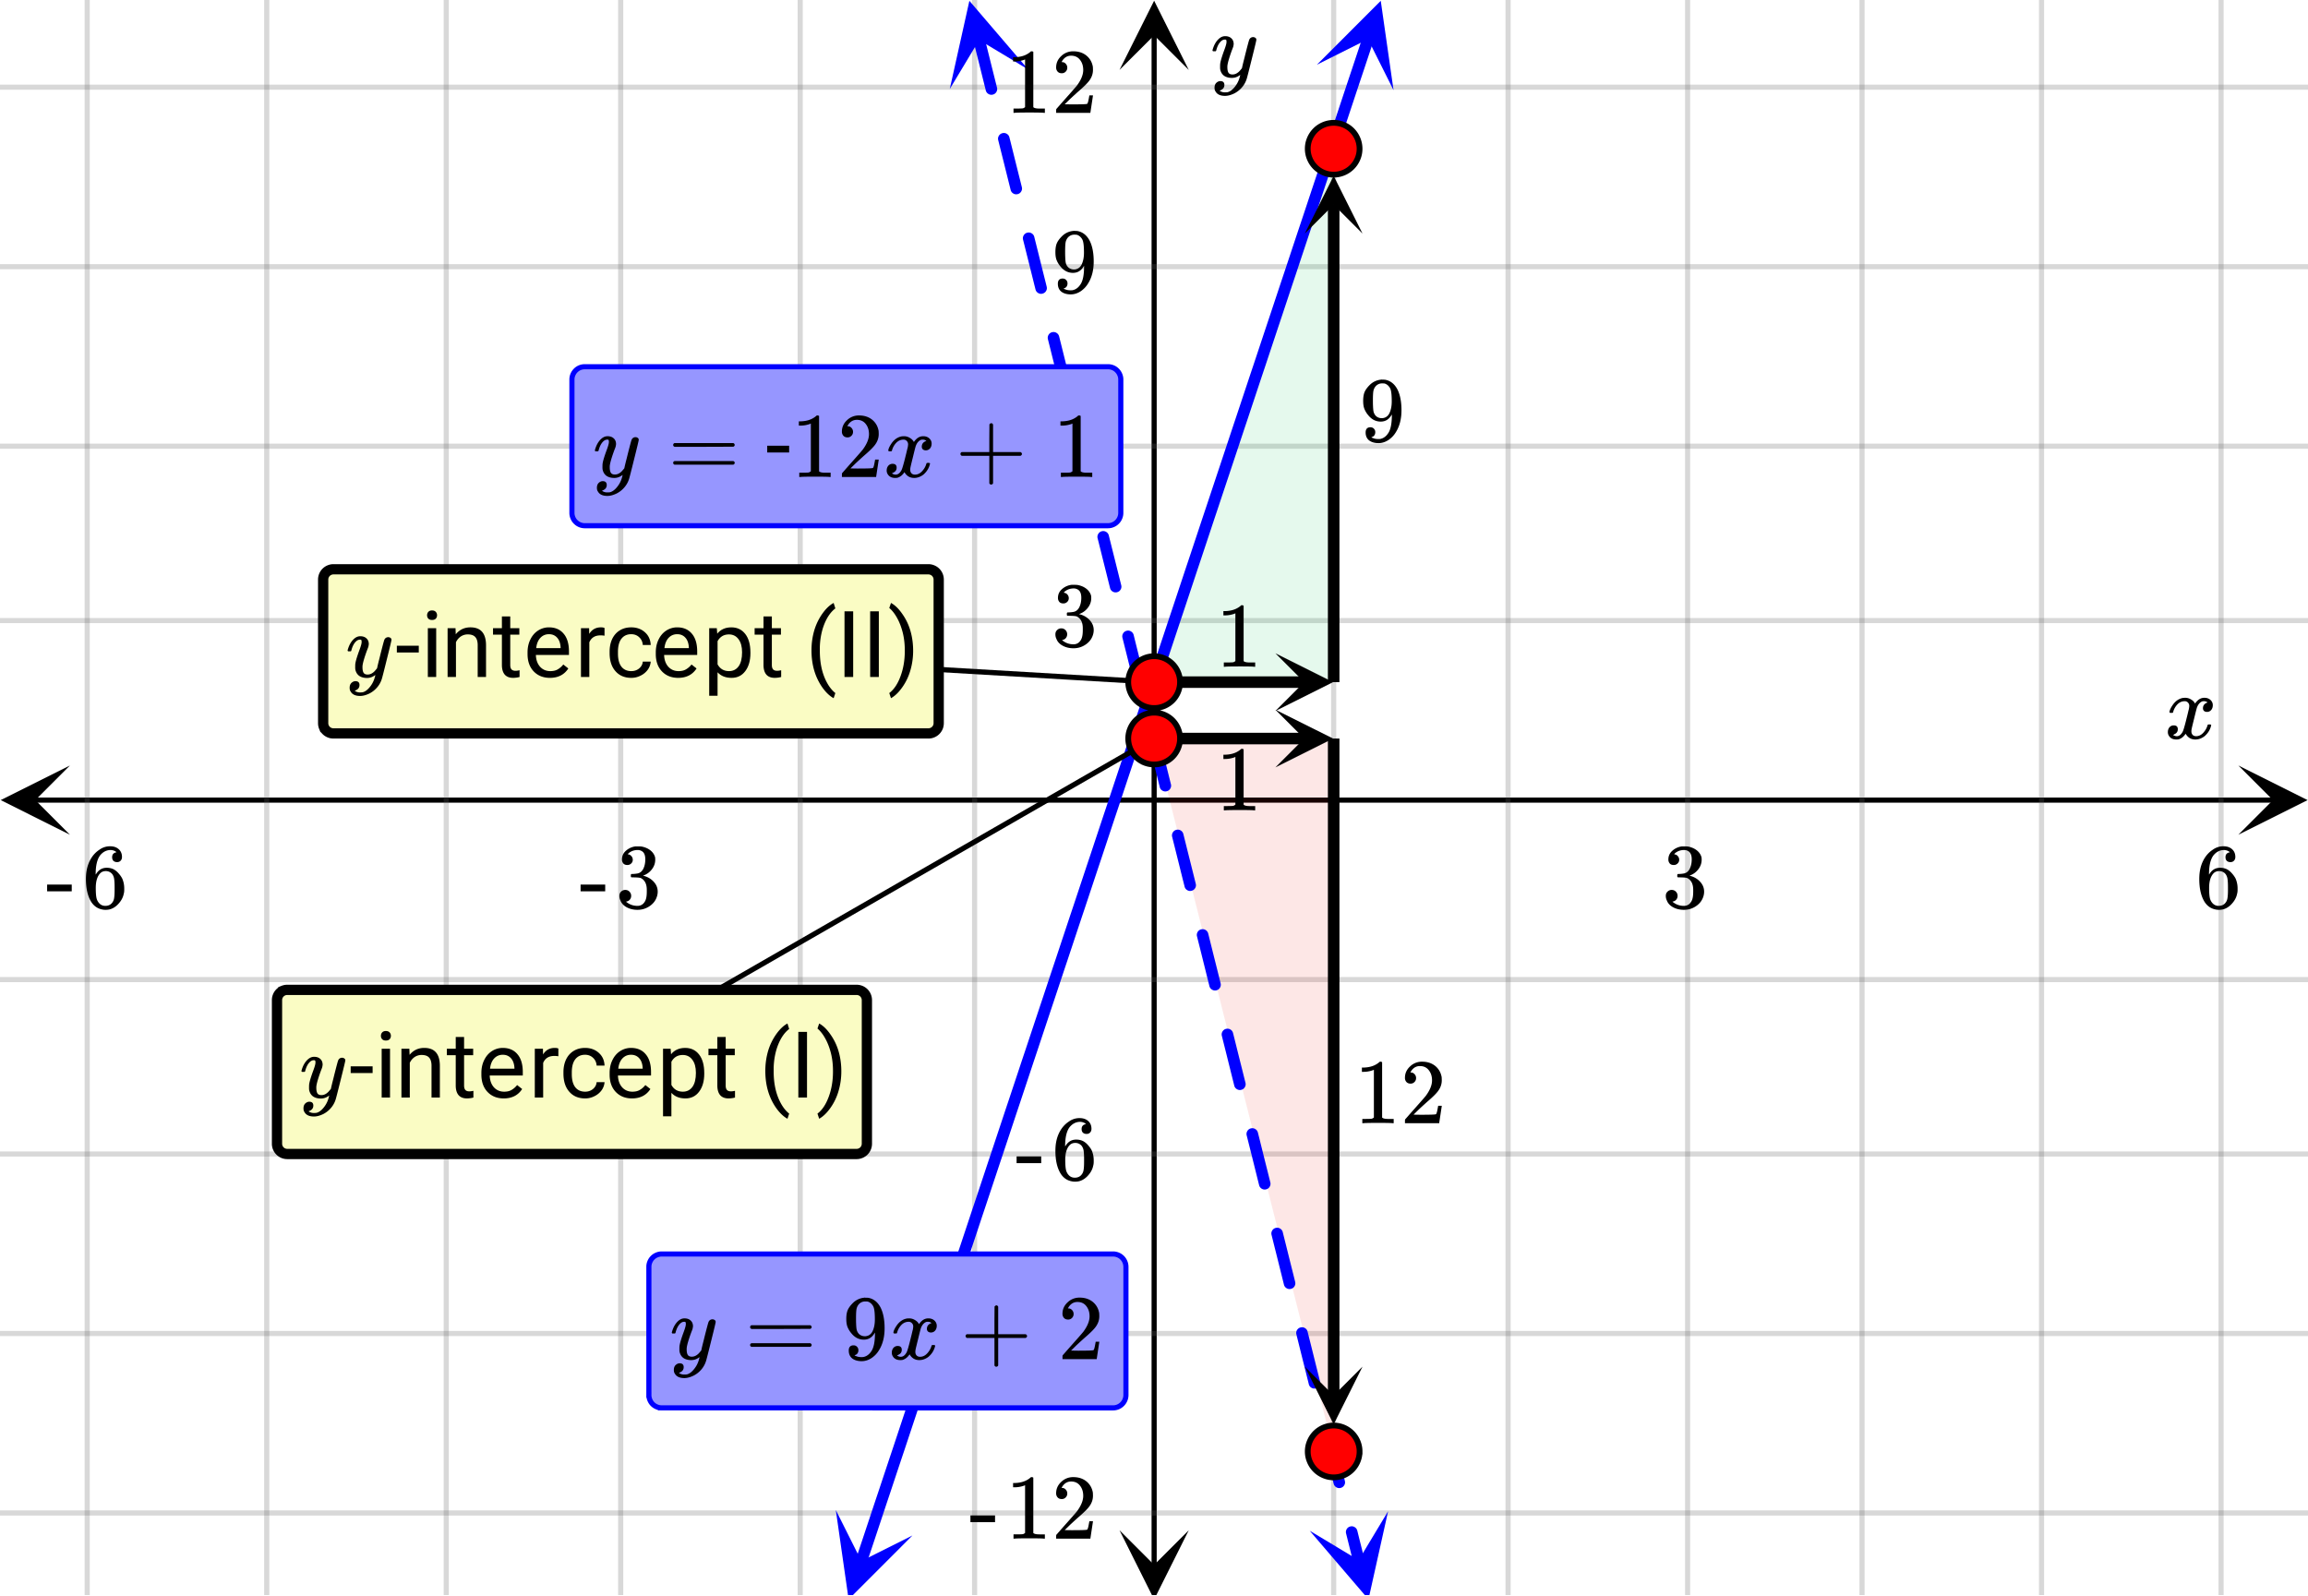<svg xmlns="http://www.w3.org/2000/svg" xmlns:xlink="http://www.w3.org/1999/xlink" width="449.28" height="310.72" viewBox="0 0 336.96 233.04"><defs><symbol overflow="visible" id="t"><path d="M.781-3.75C.727-3.8.703-3.848.703-3.89c.031-.25.172-.563.422-.938.414-.633.941-1.004 1.578-1.11.133-.007.235-.015.297-.015.313 0 .598.086.86.25.269.156.46.355.578.594.113-.157.187-.25.218-.282.332-.375.711-.562 1.14-.562.364 0 .661.105.891.312.227.211.344.465.344.766 0 .281-.078.516-.234.703a.776.776 0 0 1-.625.281.64.64 0 0 1-.422-.14.521.521 0 0 1-.156-.39c0-.415.222-.696.672-.845a.58.58 0 0 0-.141-.093.705.705 0 0 0-.39-.094.91.91 0 0 0-.266.031c-.336.149-.586.445-.75.89-.032.075-.164.579-.39 1.516-.231.93-.356 1.45-.376 1.563a1.827 1.827 0 0 0-.047.406c0 .211.063.383.188.516.125.125.289.187.5.187.383 0 .726-.16 1.031-.484.3-.32.508-.676.625-1.063.02-.082.04-.129.063-.14.03-.02.109-.031.234-.031.164 0 .25.039.25.109 0 .012-.012.058-.031.14-.149.563-.461 1.055-.938 1.47-.43.323-.875.484-1.344.484-.625 0-1.101-.282-1.421-.844-.262.406-.594.68-1 .812-.086.02-.2.032-.344.032-.524 0-.89-.188-1.11-.563a.953.953 0 0 1-.14-.531c0-.27.078-.5.234-.688a.798.798 0 0 1 .625-.28c.395 0 .594.187.594.562 0 .336-.164.574-.484.718a.359.359 0 0 1-.063.047l-.078.031c-.012.012-.024.016-.031.016h-.032c0 .031.063.074.188.125a.817.817 0 0 0 .36.078c.32 0 .597-.203.827-.61.102-.163.282-.75.532-1.75.05-.206.109-.437.171-.687.063-.257.11-.457.141-.593.031-.133.05-.211.063-.235a2.86 2.86 0 0 0 .078-.531.678.678 0 0 0-.188-.5.613.613 0 0 0-.484-.203c-.406 0-.762.156-1.063.469a2.562 2.562 0 0 0-.609 1.078c-.012.074-.031.12-.063.14a.752.752 0 0 1-.218.016zm0 0"/></symbol><symbol overflow="visible" id="x"><path d="M6.234-5.813c.125 0 .227.04.313.11.094.062.14.152.14.266 0 .117-.226 1.058-.671 2.828C5.578-.836 5.328.133 5.266.312a3.459 3.459 0 0 1-.688 1.22 3.641 3.641 0 0 1-1.11.874c-.491.239-.945.36-1.359.36-.687 0-1.152-.22-1.39-.657-.094-.125-.14-.304-.14-.53 0-.306.085-.544.265-.72.187-.168.379-.25.578-.25.394 0 .594.188.594.563 0 .332-.157.578-.47.734a.298.298 0 0 1-.062.032.295.295 0 0 0-.078.03c-.011.009-.023.016-.031.016L1.328 2c.031.05.129.11.297.172.133.05.273.078.422.078h.11c.155 0 .273-.012.359-.031.332-.094.648-.324.953-.688A3.69 3.69 0 0 0 4.188.25c.093-.3.14-.477.14-.531 0-.008-.012-.004-.031.015a.358.358 0 0 1-.078.047c-.336.239-.703.36-1.11.36-.46 0-.84-.106-1.14-.313-.293-.219-.48-.531-.563-.937a2.932 2.932 0 0 1-.015-.407c0-.218.007-.382.03-.5.063-.394.266-1.054.61-1.984.196-.531.297-.898.297-1.11a.838.838 0 0 0-.031-.265c-.024-.05-.074-.078-.156-.078h-.063c-.21 0-.406.094-.594.281-.293.293-.511.727-.656 1.297 0 .012-.008.027-.015.047a.188.188 0 0 1-.032.047l-.015.015c-.012.012-.028.016-.047.016h-.36C.305-3.8.281-3.836.281-3.86a.97.97 0 0 1 .047-.203c.188-.625.469-1.113.844-1.468.3-.282.617-.422.953-.422.383 0 .688.105.906.312.227.2.344.485.344.86-.023.168-.04.261-.047.281 0 .055-.07.246-.203.578-.367 1-.586 1.735-.656 2.203a1.857 1.857 0 0 0-.016.297c0 .344.05.61.156.797.114.18.313.266.594.266.207 0 .406-.051.594-.157a1.84 1.84 0 0 0 .422-.328c.093-.101.21-.242.36-.422a32.833 32.833 0 0 1 .25-1.063c.093-.35.175-.687.25-1 .343-1.35.534-2.062.577-2.124a.592.592 0 0 1 .578-.36zm0 0"/></symbol><symbol overflow="visible" id="u"><path d="M1.719-6.25c-.25 0-.446-.07-.578-.219a.863.863 0 0 1-.204-.593c0-.508.196-.938.594-1.282a2.566 2.566 0 0 1 1.407-.625h.203c.312 0 .507.008.593.016.301.043.602.137.907.281.593.305.968.727 1.125 1.266.02.093.03.218.03.375 0 .523-.167.996-.5 1.422-.323.418-.73.714-1.218.89-.055.024-.055.04 0 .047.008 0 .05.012.125.031.55.157 1.016.446 1.39.86.376.418.563.89.563 1.422 0 .367-.086.718-.25 1.062-.218.461-.574.84-1.062 1.14-.492.302-1.04.454-1.64.454-.595 0-1.122-.125-1.579-.375-.46-.25-.766-.586-.922-1.016a1.45 1.45 0 0 1-.14-.656c0-.25.082-.453.25-.61a.831.831 0 0 1 .609-.25c.25 0 .453.087.61.25.163.169.25.372.25.61 0 .21-.063.39-.188.547a.768.768 0 0 1-.469.281l-.094.031c.489.407 1.047.61 1.672.61.5 0 .875-.239 1.125-.719.156-.29.234-.742.234-1.36v-.265c0-.852-.292-1.426-.875-1.719-.124-.05-.398-.082-.812-.093l-.563-.016-.046-.031c-.024-.02-.032-.086-.032-.204 0-.113.008-.18.032-.203.03-.03.054-.046.078-.046.25 0 .508-.02.781-.063.395-.05.695-.27.906-.656.207-.395.313-.867.313-1.422 0-.582-.157-.973-.469-1.172a1.131 1.131 0 0 0-.64-.188c-.45 0-.844.122-1.188.36l-.125.094a.671.671 0 0 0-.094.109l-.047.047a.88.88 0 0 0 .094.031c.176.024.328.11.453.266.125.148.188.32.188.515a.715.715 0 0 1-.235.547.76.76 0 0 1-.562.219zm0 0"/></symbol><symbol overflow="visible" id="v"><path d="M5.031-8.11c-.199-.195-.48-.304-.843-.328-.625 0-1.153.274-1.579.813-.418.586-.625 1.492-.625 2.719L2-4.86l.11-.172c.363-.54.859-.813 1.484-.813.414 0 .781.09 1.094.266a2.6 2.6 0 0 1 .64.547c.219.242.395.492.531.75.196.449.297.933.297 1.453v.234c0 .211-.027.403-.078.578-.105.532-.383 1.032-.828 1.5-.387.407-.82.66-1.297.766a2.688 2.688 0 0 1-.547.047c-.168 0-.32-.016-.453-.047-.668-.125-1.2-.484-1.594-1.078C.83-1.66.563-2.79.563-4.218c0-.97.171-1.817.515-2.548.344-.726.82-1.296 1.438-1.703a2.62 2.62 0 0 1 1.562-.515c.531 0 .953.14 1.266.421.32.282.484.665.484 1.141 0 .23-.07.414-.203.547-.125.137-.297.203-.516.203-.218 0-.398-.062-.53-.187-.126-.125-.188-.301-.188-.532 0-.406.21-.644.64-.718zm-.593 3.235a1.18 1.18 0 0 0-.97-.484c-.335 0-.605.105-.812.312C2.22-4.597 2-3.883 2-2.907c0 .794.05 1.345.156 1.657.094.273.242.5.453.688.22.187.477.28.782.28.457 0 .804-.171 1.046-.515.133-.187.22-.41.25-.672.04-.258.063-.64.063-1.14v-.422c0-.508-.023-.895-.063-1.156a1.566 1.566 0 0 0-.25-.688zm0 0"/></symbol><symbol overflow="visible" id="w"><path d="M.14-2.406v-.985h3.594v.985zm0 0"/></symbol><symbol overflow="visible" id="y"><path d="M2.328-1.297a.76.76 0 0 1-.14.469.597.597 0 0 1-.36.234l-.062.016c0 .012.03.039.093.078a.289.289 0 0 0 .157.063c.195.093.453.14.765.14.164 0 .281-.008.344-.031.438-.102.8-.379 1.094-.828.351-.508.531-1.383.531-2.625v-.094l-.078.11c-.367.617-.883.921-1.547.921-.719 0-1.328-.312-1.828-.937a3.351 3.351 0 0 1-.563-.938c-.117-.3-.171-.687-.171-1.156 0-.52.066-.945.203-1.281.144-.332.39-.672.734-1.016a2.658 2.658 0 0 1 1.672-.797l.031-.015h.078c.008 0 .035.007.078.015h.11c.187 0 .316.012.39.031.727.157 1.297.622 1.704 1.391.394.781.593 1.797.593 3.047 0 1.262-.273 2.324-.812 3.188a3.582 3.582 0 0 1-1.14 1.187c-.45.281-.915.422-1.391.422-.575 0-1.032-.133-1.376-.39C1.095-.364.922-.75.922-1.25c0-.508.234-.766.703-.766.207 0 .375.07.5.204a.676.676 0 0 1 .203.515zm1.36-7.11a4.146 4.146 0 0 0-.376-.015c-.335 0-.624.121-.874.36a1.5 1.5 0 0 0-.376.718c-.054.274-.078.735-.078 1.39 0 .618.02 1.106.063 1.47.039.336.172.609.39.828.227.21.516.312.86.312h.047c.488-.039.844-.289 1.062-.75.219-.468.328-1.035.328-1.703 0-.695-.039-1.203-.109-1.516A1.36 1.36 0 0 0 4.297-8a1.248 1.248 0 0 0-.61-.406zm0 0"/></symbol><symbol overflow="visible" id="z"><path d="M5.61 0c-.157-.031-.872-.047-2.141-.047C2.207-.047 1.5-.03 1.344 0h-.157v-.625h.344c.52 0 .86-.008 1.016-.031.07-.008.18-.067.328-.172v-6.969c-.023 0-.059.016-.11.047a4.134 4.134 0 0 1-1.39.25h-.25v-.625h.25c.758-.02 1.39-.188 1.89-.5a2.46 2.46 0 0 0 .422-.313c.008-.03.063-.046.157-.046a.36.36 0 0 1 .234.078v8.078c.133.137.43.203.89.203h.798V0zm0 0"/></symbol><symbol overflow="visible" id="A"><path d="M1.484-5.781c-.25 0-.449-.078-.593-.235a.872.872 0 0 1-.22-.609c0-.645.243-1.195.735-1.656a2.46 2.46 0 0 1 1.766-.703c.77 0 1.41.21 1.922.625.508.418.82.964.937 1.64.008.168.016.32.016.453 0 .524-.156 1.012-.469 1.47-.25.374-.758.89-1.516 1.546-.324.281-.777.695-1.359 1.234l-.781.766 1.016.016c1.414 0 2.164-.024 2.25-.079.039-.007.085-.101.14-.28.031-.095.094-.4.188-.923v-.03h.53v.03l-.374 2.47V0h-5v-.25c0-.188.008-.29.031-.313.008-.007.383-.437 1.125-1.28.977-1.095 1.61-1.813 1.89-2.157.602-.82.907-1.57.907-2.25 0-.594-.156-1.086-.469-1.484-.312-.407-.746-.61-1.297-.61-.523 0-.945.235-1.265.703-.024.032-.047.079-.078.141a.274.274 0 0 0-.047.078c0 .012.02.016.062.016a.68.68 0 0 1 .547.25.801.801 0 0 1 .219.562c0 .23-.078.422-.235.578a.76.76 0 0 1-.578.235zm0 0"/></symbol><symbol overflow="visible" id="B"><path d="M.75-4.672c0-.125.063-.219.188-.281H9.53c.133.062.203.156.203.281 0 .094-.062.18-.187.25l-4.281.016H.969C.82-4.457.75-4.546.75-4.672zm0 2.61c0-.133.07-.223.219-.266h8.578a.249.249 0 0 0 .062.047l.063.047c.02.011.035.039.047.078.008.031.015.062.015.094 0 .117-.07.203-.203.265H.937C.813-1.859.75-1.945.75-2.063zm0 0"/></symbol><symbol overflow="visible" id="D"><path d="M.938-3.094C.813-3.164.75-3.258.75-3.375c0-.113.063-.203.188-.266h4.03v-2.015l.016-2.032c.094-.113.18-.171.266-.171.113 0 .203.07.266.203v4.015H9.53c.133.075.203.168.203.282 0 .105-.07.195-.203.265H5.516V.922c-.063.125-.157.187-.282.187-.117 0-.203-.062-.265-.187v-4.016zm0 0"/></symbol><symbol overflow="visible" id="C"><path d="M3.453-3.578H.25v-.985h3.203zm0 0"/></symbol><symbol overflow="visible" id="E"><path d="M2.25 0H1.031v-7.125H2.25zM.922-9.016c0-.195.062-.363.187-.5.125-.132.301-.203.532-.203.238 0 .421.07.546.203a.716.716 0 0 1 .188.5c0 .2-.063.368-.188.5-.124.125-.308.188-.546.188-.23 0-.407-.063-.532-.188a.703.703 0 0 1-.187-.5zm0 0"/></symbol><symbol overflow="visible" id="F"><path d="M2.078-7.125l.031.89C2.66-6.91 3.375-7.25 4.25-7.25c1.5 0 2.258.852 2.281 2.547V0H5.313v-4.719c-.012-.508-.133-.883-.36-1.125-.23-.25-.59-.375-1.078-.375a1.8 1.8 0 0 0-1.047.313c-.293.21-.523.484-.687.828V0H.92v-7.125zm0 0"/></symbol><symbol overflow="visible" id="G"><path d="M2.578-8.844v1.719h1.328v.938H2.578v4.421c0 .282.055.496.172.641.125.148.328.219.61.219.132 0 .328-.024.578-.078V0A3.824 3.824 0 0 1 3 .125c-.543 0-.953-.16-1.234-.484-.274-.332-.407-.801-.407-1.407v-4.421H.063v-.938h1.296v-1.719zm0 0"/></symbol><symbol overflow="visible" id="H"><path d="M3.875.125c-.969 0-1.758-.313-2.36-.938C.91-1.445.61-2.296.61-3.358v-.235c0-.695.133-1.32.407-1.875.27-.562.644-1 1.125-1.312a2.9 2.9 0 0 1 1.593-.469c.914 0 1.63.309 2.141.922.52.605.781 1.476.781 2.61v.5H1.828c.02.71.223 1.28.61 1.718.394.43.894.64 1.5.64.437 0 .8-.085 1.093-.265.301-.176.567-.41.797-.703l.734.578C5.97-.332 5.07.125 3.876.125zm-.14-6.375c-.5 0-.919.18-1.25.531-.337.356-.54.856-.61 1.5h3.563v-.093c-.032-.614-.2-1.086-.5-1.422-.305-.344-.704-.516-1.204-.516zm0 0"/></symbol><symbol overflow="visible" id="I"><path d="M4.36-6.031a3.454 3.454 0 0 0-.594-.047c-.805 0-1.344.34-1.625 1.016V0H.92v-7.125H2.11l.016.828c.395-.633.96-.953 1.703-.953.238 0 .414.031.531.094zm0 0"/></symbol><symbol overflow="visible" id="J"><path d="M3.781-.86c.438 0 .817-.128 1.14-.39.321-.27.5-.602.532-1H6.61a2.279 2.279 0 0 1-.421 1.172 2.78 2.78 0 0 1-1.047.875c-.43.219-.883.328-1.36.328-.969 0-1.742-.32-2.312-.969C.895-1.488.609-2.375.609-3.5v-.203c0-.688.125-1.3.375-1.844.258-.539.625-.957 1.094-1.25.477-.3 1.04-.453 1.688-.453.8 0 1.468.242 2 .719.53.468.812 1.09.843 1.86H5.453c-.031-.458-.203-.833-.516-1.126-.312-.3-.703-.453-1.171-.453-.618 0-1.094.227-1.438.672-.336.437-.5 1.078-.5 1.922v.234c0 .824.164 1.461.5 1.906.344.438.828.657 1.453.657zm0 0"/></symbol><symbol overflow="visible" id="K"><path d="M6.938-3.484c0 1.086-.25 1.96-.75 2.625-.493.656-1.157.984-2 .984-.868 0-1.547-.27-2.047-.813v3.422H.92v-9.859h1.11l.063.797c.5-.613 1.187-.922 2.062-.922.852 0 1.532.324 2.032.969.5.648.75 1.543.75 2.687zm-1.22-.141c0-.8-.171-1.43-.515-1.89-.344-.47-.812-.704-1.406-.704-.742 0-1.293.328-1.656.985v3.39c.363.657.921.985 1.671.985.583 0 1.047-.227 1.391-.688.344-.469.516-1.16.516-2.078zm0 0"/></symbol><symbol overflow="visible" id="M"><path d="M.875-3.89c0-.989.129-1.942.39-2.86a8.391 8.391 0 0 1 1.188-2.484c.531-.75 1.082-1.274 1.656-1.579l.25.797c-.648.493-1.18 1.243-1.593 2.25-.407 1.012-.633 2.141-.672 3.391v.563c0 1.699.304 3.167.922 4.406.375.75.82 1.332 1.343 1.75l-.25.75c-.593-.324-1.156-.867-1.687-1.625C1.39-.031.875-1.816.875-3.891zm0 0"/></symbol><symbol overflow="visible" id="N"><path d="M2.469 0H1.203v-9.594H2.47zm0 0"/></symbol><symbol overflow="visible" id="O"><path d="M3.734-3.828c0 .98-.132 1.918-.39 2.812A8.102 8.102 0 0 1 2.172 1.47c-.531.758-1.09 1.3-1.672 1.625l-.25-.75C.926 1.832 1.469 1.03 1.875-.062c.414-1.094.629-2.301.64-3.626v-.218c0-.914-.1-1.77-.296-2.563-.2-.789-.469-1.5-.813-2.125-.343-.633-.73-1.129-1.156-1.484l.25-.735c.582.313 1.133.852 1.656 1.61.531.75.926 1.578 1.188 2.484.258.899.39 1.86.39 2.89zm0 0"/></symbol><clipPath id="a"><path d="M0 0h336.96v232.906H0zm0 0"/></clipPath><clipPath id="b"><path d="M.102 111.773H11V122H.102zm0 0"/></clipPath><clipPath id="c"><path d="M326.79 111.773h10.17V122h-10.17zm0 0"/></clipPath><clipPath id="d"><path d="M12 0h313v232.906H12zm0 0"/></clipPath><clipPath id="e"><path d="M163.445 223H174v9.906h-10.555zm0 0"/></clipPath><clipPath id="f"><path d="M163.445 0H174v10.21h-10.555zm0 0"/></clipPath><clipPath id="g"><path d="M0 12h336.96v210H0zm0 0"/></clipPath><clipPath id="h"><path d="M138 0h13v13h-13zm0 0"/></clipPath><clipPath id="i"><path d="M147.25-1.305l6.426 25.746-25.746 6.43-6.43-25.75zm0 0"/></clipPath><clipPath id="j"><path d="M191 220h12v12.906h-12zm0 0"/></clipPath><clipPath id="k"><path d="M202.66 220.66l6.426 25.746-25.75 6.43-6.426-25.75zm0 0"/></clipPath><clipPath id="l"><path d="M122 220h12v12.906h-12zm0 0"/></clipPath><clipPath id="m"><path d="M118.297 231.672l8.383-25.18 25.18 8.38-8.38 25.179zm0 0"/></clipPath><clipPath id="n"><path d="M192 0h12v14h-12zm0 0"/></clipPath><clipPath id="o"><path d="M192.262 9.45l8.383-25.18 25.18 8.378-8.38 25.18zm0 0"/></clipPath><clipPath id="p"><path d="M186.203 103.629H195V113h-8.797zm0 0"/></clipPath><clipPath id="q"><path d="M190 199.55h8.922V208H190zm0 0"/></clipPath><clipPath id="r"><path d="M186.203 95.39H195V104h-8.797zm0 0"/></clipPath><clipPath id="s"><path d="M190.5 25h8.5v9.102h-8.5zm0 0"/></clipPath></defs><g clip-path="url(#a)" fill="#fff"><path d="M0 0h337v233.652H0zm0 0"/><path d="M0 0h337v233.652H0zm0 0"/></g><path d="M5.055 116.828h326.89" fill="none" stroke="#000" stroke-width=".749"/><g clip-path="url(#b)"><path d="M10.21 111.773L.103 116.828l10.109 5.055-5.055-5.055zm0 0"/></g><g clip-path="url(#c)"><path d="M326.79 111.773l10.108 5.055-10.109 5.055 5.055-5.055zm0 0"/></g><g clip-path="url(#d)"><path d="M194.711 0v233.652M220.171 0v233.652M246.384 0v233.652M271.848 0v233.652M298.058 0v233.652M324.27 0v233.652M142.29 0v233.652M116.827 0v233.652M90.618 0v233.652M65.151 0v233.652M38.942 0v233.652M12.73 0v233.652" fill="none" stroke-linecap="round" stroke-linejoin="round" stroke="#666" stroke-opacity=".251" stroke-width=".749"/></g><path d="M168.5 228.598V5.055" fill="none" stroke="#000" stroke-width=".749"/><g clip-path="url(#e)"><path d="M163.445 223.441l5.055 10.11 5.055-10.11-5.055 5.055zm0 0"/></g><g clip-path="url(#f)"><path d="M163.445 10.21L168.5.103l5.055 10.109-5.055-5.055zm0 0"/></g><g clip-path="url(#g)"><path d="M0 90.617h337M0 65.152h337M0 38.942h337M0 12.73h337M0 143.04h337M0 168.5h337M0 194.711h337M0 220.921h337" fill="none" stroke-linecap="round" stroke-linejoin="round" stroke="#666" stroke-opacity=".251" stroke-width=".749"/></g><path d="M168.5 107.84l25.922.332.289 103.766zm0 0" fill="#f2190d" fill-opacity=".102"/><path d="M168.5 99.602l25.922-.082.289-77.801zm0 0" fill="#00cc52" fill-opacity=".102"/><path d="M143.746 5.527l.371 1.489.742 2.984.375 1.492.325 1.301a.829.829 0 0 1-.094.637.81.81 0 0 1-.52.383.81.81 0 0 1-.636-.094.828.828 0 0 1-.387-.52l-.324-1.3-.371-1.493-.372-1.488-.375-1.492-.37-1.492a.826.826 0 0 1 .093-.637.81.81 0 0 1 .52-.383.794.794 0 0 1 .636.094c.2.12.328.293.387.52zm3.625 14.532l.098.378.742 2.985.371 1.488.375 1.492.23.922a.81.81 0 0 1-.097.637.802.802 0 0 1-.516.383.803.803 0 0 1-.64-.094.823.823 0 0 1-.383-.52l-.23-.918-.743-2.984-.375-1.492-.371-1.488-.094-.383a.794.794 0 0 1 .094-.637.81.81 0 0 1 .52-.383.794.794 0 0 1 .636.094.81.81 0 0 1 .383.52zM151 34.589l.191.763.371 1.488.743 2.984.375 1.492.132.54a.794.794 0 0 1-.093.636.81.81 0 0 1-.52.383.794.794 0 0 1-.637-.094.81.81 0 0 1-.382-.52l-.137-.538-.371-1.493-.371-1.488-.375-1.492-.371-1.492-.192-.762a.813.813 0 0 1 .098-.637.802.802 0 0 1 .516-.382.819.819 0 0 1 .64.093.81.81 0 0 1 .383.52zm3.629 14.532l.285 1.14 1.113 4.477.375 1.489.04.16a.826.826 0 0 1-.094.636.828.828 0 0 1-.52.387.81.81 0 0 1-.637-.097.82.82 0 0 1-.386-.516l-.04-.16-.742-2.985-.375-1.488-.37-1.492-.286-1.14a.836.836 0 0 1 .094-.641.81.81 0 0 1 .52-.383.826.826 0 0 1 .636.094c.2.12.328.293.387.52zm3.625 14.531l.008.032.375 1.492.37 1.492.372 1.488.371 1.492.32 1.27a.82.82 0 0 1-.097.64.815.815 0 0 1-.516.383.82.82 0 0 1-.64-.097.792.792 0 0 1-.383-.516l-.317-1.27-.37-1.492-.376-1.492-.371-1.492-.371-1.488-.008-.031a.803.803 0 0 1 .094-.641.823.823 0 0 1 .52-.383.81.81 0 0 1 .636.098c.2.117.328.289.383.515zm3.629 14.532l.101.414.371 1.488.375 1.492.743 2.984.222.887a.803.803 0 0 1-.093.64.81.81 0 0 1-.52.384.826.826 0 0 1-.637-.094.81.81 0 0 1-.382-.52l-.223-.89-.371-1.492-.375-1.489-.742-2.984-.106-.41a.81.81 0 0 1 .098-.637.82.82 0 0 1 .515-.387.82.82 0 0 1 .641.098c.2.117.324.293.383.516zm3.629 14.535l.195.789.371 1.492.375 1.492.371 1.488.371 1.493.13.511a.829.829 0 0 1-.095.637.81.81 0 0 1-.52.383.81.81 0 0 1-.636-.094.828.828 0 0 1-.387-.52l-.125-.507-.37-1.492-.376-1.493-.37-1.492-.372-1.488-.199-.793a.826.826 0 0 1 .094-.637.81.81 0 0 1 .52-.383.794.794 0 0 1 .636.094c.2.121.328.293.387.52zm3.625 14.531l.293 1.172.37 1.488.376 1.492.742 2.985.035.129a.81.81 0 0 1-.098.636.802.802 0 0 1-.515.383.803.803 0 0 1-.64-.094.81.81 0 0 1-.384-.52l-.03-.128-.372-1.492-.375-1.489-.742-2.984-.293-1.172a.794.794 0 0 1 .094-.636.81.81 0 0 1 .52-.383.794.794 0 0 1 .636.093.81.81 0 0 1 .383.52zm3.629 14.531l.015.063.371 1.488.371 1.492.375 1.492.372 1.493.308 1.238a.794.794 0 0 1-.094.637.81.81 0 0 1-.52.382.794.794 0 0 1-.636-.093.81.81 0 0 1-.383-.52l-.312-1.238-.371-1.492-.371-1.489-.371-1.492-.375-1.492-.016-.063a.813.813 0 0 1 .098-.636.802.802 0 0 1 .515-.383.819.819 0 0 1 .64.094c.2.12.325.293.384.52zm3.629 14.531l.109.442.742 2.984.375 1.489.371 1.492.215.86a.826.826 0 0 1-.094.636.828.828 0 0 1-.52.387.81.81 0 0 1-.636-.098.82.82 0 0 1-.387-.516l-.215-.86-1.113-4.476-.375-1.488-.11-.445a.829.829 0 0 1 .095-.637.81.81 0 0 1 .52-.383.826.826 0 0 1 .636.094c.199.121.328.293.387.52zm3.625 14.532l.207.824.37 1.488.372 1.492.375 1.493.37 1.492.122.476a.81.81 0 0 1-.098.637.808.808 0 0 1-.515.387.82.82 0 0 1-.641-.098.802.802 0 0 1-.383-.515l-.12-.48-.372-1.493-.371-1.488-.371-1.493-.375-1.492-.203-.82a.803.803 0 0 1 .093-.64.823.823 0 0 1 .52-.384.826.826 0 0 1 .637.094.81.81 0 0 1 .383.52zm3.628 14.531l.301 1.203.742 2.984.375 1.489.371 1.492.024.098a.803.803 0 0 1-.094.64.823.823 0 0 1-.52.383.826.826 0 0 1-.636-.094.81.81 0 0 1-.383-.52l-.027-.097-1.113-4.476-.375-1.489-.301-1.203a.81.81 0 0 1 .097-.637.808.808 0 0 1 .516-.386.82.82 0 0 1 .64.097c.2.118.325.293.383.516zm3.63 14.531l.019.094.375 1.492.371 1.492.371 1.489.375 1.492.3 1.21a.828.828 0 0 1-.093.637.81.81 0 0 1-.52.383.826.826 0 0 1-.636-.093.828.828 0 0 1-.387-.52l-.3-1.21-.372-1.49-.37-1.491-.376-1.493-.37-1.492-.024-.09a.826.826 0 0 1 .093-.636.828.828 0 0 1 .52-.387.81.81 0 0 1 .637.098.82.82 0 0 1 .386.515zm3.624 14.535l.118.473.375 1.488.742 2.985.375 1.492.207.828a.813.813 0 0 1-.098.637.802.802 0 0 1-.516.383.819.819 0 0 1-.64-.094.81.81 0 0 1-.383-.52l-.207-.828-.371-1.492-.375-1.488-.742-2.985-.117-.472a.794.794 0 0 1 .093-.637.81.81 0 0 1 .52-.383.794.794 0 0 1 .637.094.81.81 0 0 1 .382.52zm3.63 14.532l.21.851.375 1.492.371 1.493.371 1.488.375 1.492.11.45a.794.794 0 0 1-.094.636.81.81 0 0 1-.52.383.794.794 0 0 1-.636-.094.81.81 0 0 1-.383-.52l-.113-.445-.371-1.492-.375-1.492-.372-1.492-.37-1.489-.215-.855a.81.81 0 0 1 .097-.637.802.802 0 0 1 .516-.383.803.803 0 0 1 .64.094c.2.121.325.293.383.52zm3.628 14.53l.305 1.235.375 1.489.37 1.492a.826.826 0 0 1-.093.636.828.828 0 0 1-.52.387.81.81 0 0 1-.636-.097.82.82 0 0 1-.387-.516l-.742-2.984-.309-1.235a.828.828 0 0 1 .094-.637.81.81 0 0 1 .52-.382.81.81 0 0 1 .636.093c.2.121.329.293.387.52zm0 0" fill="#00f"/><g clip-path="url(#h)"><g clip-path="url(#i)"><path d="M150.105 10.137L141.527.12l-2.863 12.875 4.293-7.152zm0 0" fill="#00f"/></g></g><g clip-path="url(#j)"><g clip-path="url(#k)"><path d="M202.66 220.66l-2.867 12.871-8.578-10.015 7.148 4.293zm0 0" fill="#00f"/></g></g><path d="M125.719 228.05l.496-1.491.5-1.496 1.984-5.97.5-1.491.496-1.496.993-2.985.5-1.492.496-1.492.496-1.496.992-2.985.5-1.492.496-1.492.496-1.496.992-2.985.5-1.492.496-1.492.496-1.496.993-2.984.5-1.493.992-2.984.496-1.496.496-1.492.5-1.492.992-2.985.496-1.496.5-1.492 1.489-4.477.496-1.496.5-1.492 1.488-4.477.496-1.496.5-1.492 1.488-4.476.496-1.496.5-1.493 1.985-5.968.5-1.496 1.488-4.477.5-1.492.496-1.496 1.488-4.477.5-1.492.497-1.496 1.488-4.477.5-1.492.496-1.496 1.488-4.477.5-1.492.496-1.492.496-1.496.993-2.984.5-1.493.496-1.492.496-1.496.496-1.492.5-1.492.992-2.985.496-1.496.496-1.492.5-1.492.992-2.984.497-1.497.496-1.492.5-1.492 1.488-4.477.496-1.496.5-1.492 1.488-4.476.496-1.496.5-1.493 1.489-4.476.5-1.496 1.984-5.97.5-1.495 1.984-5.969.5-1.492.497-1.496 1.488-4.477.5-1.492.496-1.496.992-2.984.5-1.493.496-1.492.496-1.496.992-2.984.5-1.492.497-1.493.496-1.496.992-2.984.5-1.492.992-2.985.496-1.496.496-1.492.5-1.492.992-2.984.496-1.497.497-1.492.5-1.492.992-2.984.496-1.496" fill="none" stroke-width="1.685" stroke-linecap="round" stroke-linejoin="round" stroke="#00f"/><g clip-path="url(#l)"><g clip-path="url(#m)"><path d="M122.023 220.48l1.872 13.055 9.32-9.332-7.457 3.734zm0 0" fill="#00f"/></g></g><g clip-path="url(#n)"><g clip-path="url(#o)"><path d="M192.262 9.45L201.586.12l1.867 13.05-3.73-7.456zm0 0" fill="#00f"/></g></g><path d="M168.5 107.84h22" fill="none" stroke-width="1.685" stroke="#000"/><g clip-path="url(#p)"><path d="M186.203 103.629l8.422 4.21-8.422 4.212 4.211-4.211zm0 0"/></g><path d="M194.711 107.84v96.008" fill="none" stroke-width="1.685" stroke="#000"/><g clip-path="url(#q)"><path d="M198.922 199.55l-4.211 8.427-4.211-8.426 4.21 4.21zm0 0"/></g><path d="M168.5 99.602h22" fill="none" stroke-width="1.685" stroke="#000"/><g clip-path="url(#r)"><path d="M186.203 95.39l8.422 4.212-8.422 4.214 4.211-4.214zm0 0"/></g><path d="M194.711 99.602V29.805" fill="none" stroke-width="1.685" stroke="#000"/><g clip-path="url(#s)"><path d="M190.5 34.102l4.21-8.426 4.212 8.426-4.211-4.211zm0 0"/></g><path d="M168.5 107.84l-84.625 48.68M168.5 99.602l-76.387-4.493" fill="none" stroke-width=".758" stroke="#000"/><path d="M172.281 107.84a3.81 3.81 0 0 1-1.105 2.676 3.859 3.859 0 0 1-1.23.82 3.74 3.74 0 0 1-1.446.285c-.5 0-.984-.094-1.45-.285a3.885 3.885 0 0 1-1.226-.82 3.81 3.81 0 0 1-1.105-2.676c0-.5.094-.985.289-1.445.191-.465.465-.875.816-1.23a3.81 3.81 0 0 1 2.676-1.106c.5 0 .984.093 1.445.289.465.191.875.465 1.23.816.352.356.626.766.817 1.23.196.461.29.946.29 1.446zm0 0M198.492 211.938c0 .5-.094.98-.289 1.445a3.768 3.768 0 0 1-3.492 2.336c-.5 0-.984-.098-1.445-.29a3.768 3.768 0 0 1-2.047-2.047 3.687 3.687 0 0 1-.29-1.444c0-.504.094-.985.29-1.45a3.768 3.768 0 0 1 3.492-2.336 3.777 3.777 0 0 1 3.492 2.336c.195.465.29.946.29 1.45zm0 0M172.281 99.602a3.81 3.81 0 0 1-1.105 2.676 3.795 3.795 0 0 1-1.23.82 3.74 3.74 0 0 1-1.446.285 3.773 3.773 0 0 1-2.676-1.106 3.81 3.81 0 0 1-1.105-2.675c0-.5.094-.985.289-1.446a3.758 3.758 0 0 1 2.043-2.047 3.777 3.777 0 0 1 4.941 2.047c.196.461.29.946.29 1.446zm0 0M198.492 21.719c0 .5-.094.984-.289 1.445a3.758 3.758 0 0 1-2.043 2.047 3.777 3.777 0 0 1-4.941-2.047 3.673 3.673 0 0 1-.29-1.445c0-.504.094-.985.29-1.45a3.81 3.81 0 0 1 .816-1.226 3.734 3.734 0 0 1 1.23-.82 3.74 3.74 0 0 1 1.446-.285 3.773 3.773 0 0 1 2.676 1.105 3.81 3.81 0 0 1 1.105 2.676zm0 0" fill="red" stroke-width=".843" stroke="#000"/><use xlink:href="#t" x="316.031" y="107.84"/><use xlink:href="#u" x="242.64" y="132.553"/><use xlink:href="#v" x="320.524" y="132.553"/><use xlink:href="#w" x="84.624" y="132.553"/><use xlink:href="#u" x="89.867" y="132.553"/><use xlink:href="#w" x="6.74" y="132.553"/><use xlink:href="#v" x="11.982" y="132.553"/><use xlink:href="#x" x="176.738" y="11.233"/><use xlink:href="#u" x="153.522" y="94.36"/><use xlink:href="#y" x="153.522" y="42.687"/><use xlink:href="#z" x="146.782" y="16.476"/><use xlink:href="#A" x="153.522" y="16.476"/><use xlink:href="#w" x="148.28" y="172.244"/><use xlink:href="#v" x="153.522" y="172.244"/><use xlink:href="#w" x="141.54" y="224.667"/><use xlink:href="#z" x="146.782" y="224.667"/><use xlink:href="#A" x="153.522" y="224.667"/><path d="M83.5 74.89V55.419c0-.25.047-.488.145-.715.093-.23.23-.433.406-.61.176-.175.375-.312.605-.405.23-.094.469-.141.719-.141h76.387c.246 0 .484.047.715.14.23.094.433.231.605.407.176.176.313.379.406.61.098.226.145.464.145.714v19.473c0 .246-.047.484-.145.714-.093.23-.23.434-.406.606a1.778 1.778 0 0 1-.605.406c-.23.098-.47.145-.715.145H85.375c-.25 0-.488-.047-.719-.145-.23-.094-.43-.23-.605-.406a1.778 1.778 0 0 1-.406-.606 1.813 1.813 0 0 1-.145-.714zm0 0" fill="#9696ff" stroke="#00f" stroke-width=".749"/><use xlink:href="#x" x="86.567" y="69.647"/><use xlink:href="#B" x="97.531" y="69.647"/><use xlink:href="#C" x="111.76" y="69.647"/><use xlink:href="#z" x="115.504" y="69.647"/><use xlink:href="#A" x="122.244" y="69.647"/><use xlink:href="#t" x="128.984" y="69.647"/><use xlink:href="#D" x="139.469" y="69.647"/><use xlink:href="#z" x="153.698" y="69.647"/><path d="M94.734 203.7v-18.723c0-.25.047-.489.145-.72a1.845 1.845 0 0 1 1.012-1.01c.23-.095.468-.145.714-.145h65.903a1.889 1.889 0 0 1 1.324.55 1.889 1.889 0 0 1 .55 1.324V203.7a1.884 1.884 0 0 1-1.155 1.727c-.23.097-.47.144-.72.144H96.606c-.246 0-.484-.047-.714-.144a1.821 1.821 0 0 1-1.012-1.012 1.813 1.813 0 0 1-.145-.715zm0 0" fill="#9696ff" stroke="#00f" stroke-width=".749"/><use xlink:href="#x" x="97.8" y="198.456"/><use xlink:href="#B" x="108.764" y="198.456"/><use xlink:href="#y" x="122.993" y="198.456"/><use xlink:href="#t" x="129.733" y="198.456"/><use xlink:href="#D" x="140.218" y="198.456"/><use xlink:href="#A" x="154.447" y="198.456"/><use xlink:href="#z" x="177.487" y="118.324"/><use xlink:href="#z" x="197.707" y="164.007"/><use xlink:href="#A" x="204.447" y="164.007"/><use xlink:href="#z" x="177.487" y="97.356"/><use xlink:href="#y" x="198.456" y="64.404"/><path d="M40.363 167.004v-20.969c0-.21.04-.41.121-.605.078-.192.192-.364.34-.508.149-.149.32-.262.512-.344.191-.078.394-.117.602-.117h83.124c.211 0 .41.039.606.117.191.082.363.195.508.344.148.144.261.316.344.508.078.195.117.394.117.605v20.969c0 .207-.04.406-.117.601a1.558 1.558 0 0 1-.344.508 1.558 1.558 0 0 1-.508.344 1.606 1.606 0 0 1-.606.117H41.939c-.208 0-.41-.039-.602-.117a1.617 1.617 0 0 1-.512-.344 1.489 1.489 0 0 1-.34-.508 1.533 1.533 0 0 1-.12-.601zm0 0" fill="#fafcc4"/><path d="M40.441 167.004v-20.969c0-.2.036-.39.114-.574.074-.184.183-.348.324-.488.14-.141.3-.246.484-.325a1.52 1.52 0 0 1 .575-.113h83.125a1.52 1.52 0 0 1 1.062.438 1.52 1.52 0 0 1 .438 1.062v20.969a1.515 1.515 0 0 1-.438 1.059 1.52 1.52 0 0 1-1.062.438l-83.125-.001c-.2 0-.391-.04-.575-.113a1.507 1.507 0 0 1-.484-.324c-.14-.141-.25-.305-.324-.489a1.443 1.443 0 0 1-.114-.57zm0 0" fill="none" stroke-width="1.498" stroke="#000"/><use xlink:href="#x" x="43.728" y="160.262"/><use xlink:href="#C" x="50.948" y="160.262"/><use xlink:href="#E" x="54.692" y="160.262"/><use xlink:href="#F" x="57.688" y="160.262"/><use xlink:href="#G" x="65.177" y="160.262"/><use xlink:href="#H" x="69.67" y="160.262"/><use xlink:href="#I" x="77.159" y="160.262"/><use xlink:href="#J" x="81.652" y="160.262"/><use xlink:href="#H" x="88.392" y="160.262"/><use xlink:href="#K" x="95.881" y="160.262"/><use xlink:href="#G" x="103.37" y="160.262"/><use xlink:href="#L" x="107.863" y="160.262"/><use xlink:href="#M" x="110.859" y="160.262"/><use xlink:href="#N" x="115.352" y="160.262"/><use xlink:href="#O" x="119.097" y="160.262"/><path d="M47.105 105.594V84.625c0-.21.04-.41.118-.602.082-.195.195-.363.343-.511.145-.149.317-.262.508-.34.196-.082.395-.121.606-.121h86.87c.208 0 .407.039.602.12a1.574 1.574 0 0 1 .852.852c.078.192.117.391.117.602v20.969c0 .207-.039.41-.117.601a1.617 1.617 0 0 1-.344.512 1.489 1.489 0 0 1-.508.34 1.533 1.533 0 0 1-.601.121H48.68c-.211 0-.41-.04-.606-.121a1.489 1.489 0 0 1-.508-.34 1.617 1.617 0 0 1-.343-.512 1.586 1.586 0 0 1-.118-.601zm0 0" fill="#fafcc4"/><path d="M47.18 105.594V84.625c0-.2.039-.39.113-.574.078-.184.184-.344.324-.485.14-.14.305-.25.488-.324.184-.078.375-.117.575-.117h86.87c.196 0 .388.04.571.117.184.074.348.184.488.324.141.141.246.301.325.485.074.183.113.375.113.574v20.969c0 .199-.04.39-.113.574a1.507 1.507 0 0 1-.325.484c-.14.141-.304.25-.488.325a1.443 1.443 0 0 1-.57.113H48.68c-.2 0-.39-.035-.575-.113a1.463 1.463 0 0 1-.488-.325c-.14-.14-.246-.3-.324-.484a1.52 1.52 0 0 1-.113-.574zm0 0" fill="none" stroke-width="1.498" stroke="#000"/><use xlink:href="#x" x="50.468" y="98.853"/><use xlink:href="#C" x="57.688" y="98.853"/><use xlink:href="#E" x="61.432" y="98.853"/><use xlink:href="#F" x="64.428" y="98.853"/><use xlink:href="#G" x="71.917" y="98.853"/><use xlink:href="#H" x="76.41" y="98.853"/><use xlink:href="#I" x="83.899" y="98.853"/><use xlink:href="#J" x="88.392" y="98.853"/><use xlink:href="#H" x="95.132" y="98.853"/><use xlink:href="#K" x="102.621" y="98.853"/><use xlink:href="#G" x="110.11" y="98.853"/><use xlink:href="#L" x="114.603" y="98.853"/><use xlink:href="#M" x="117.599" y="98.853"/><use xlink:href="#N" x="122.092" y="98.853"/><g><use xlink:href="#N" x="125.837" y="98.853"/></g><g><use xlink:href="#O" x="129.581" y="98.853"/></g></svg>